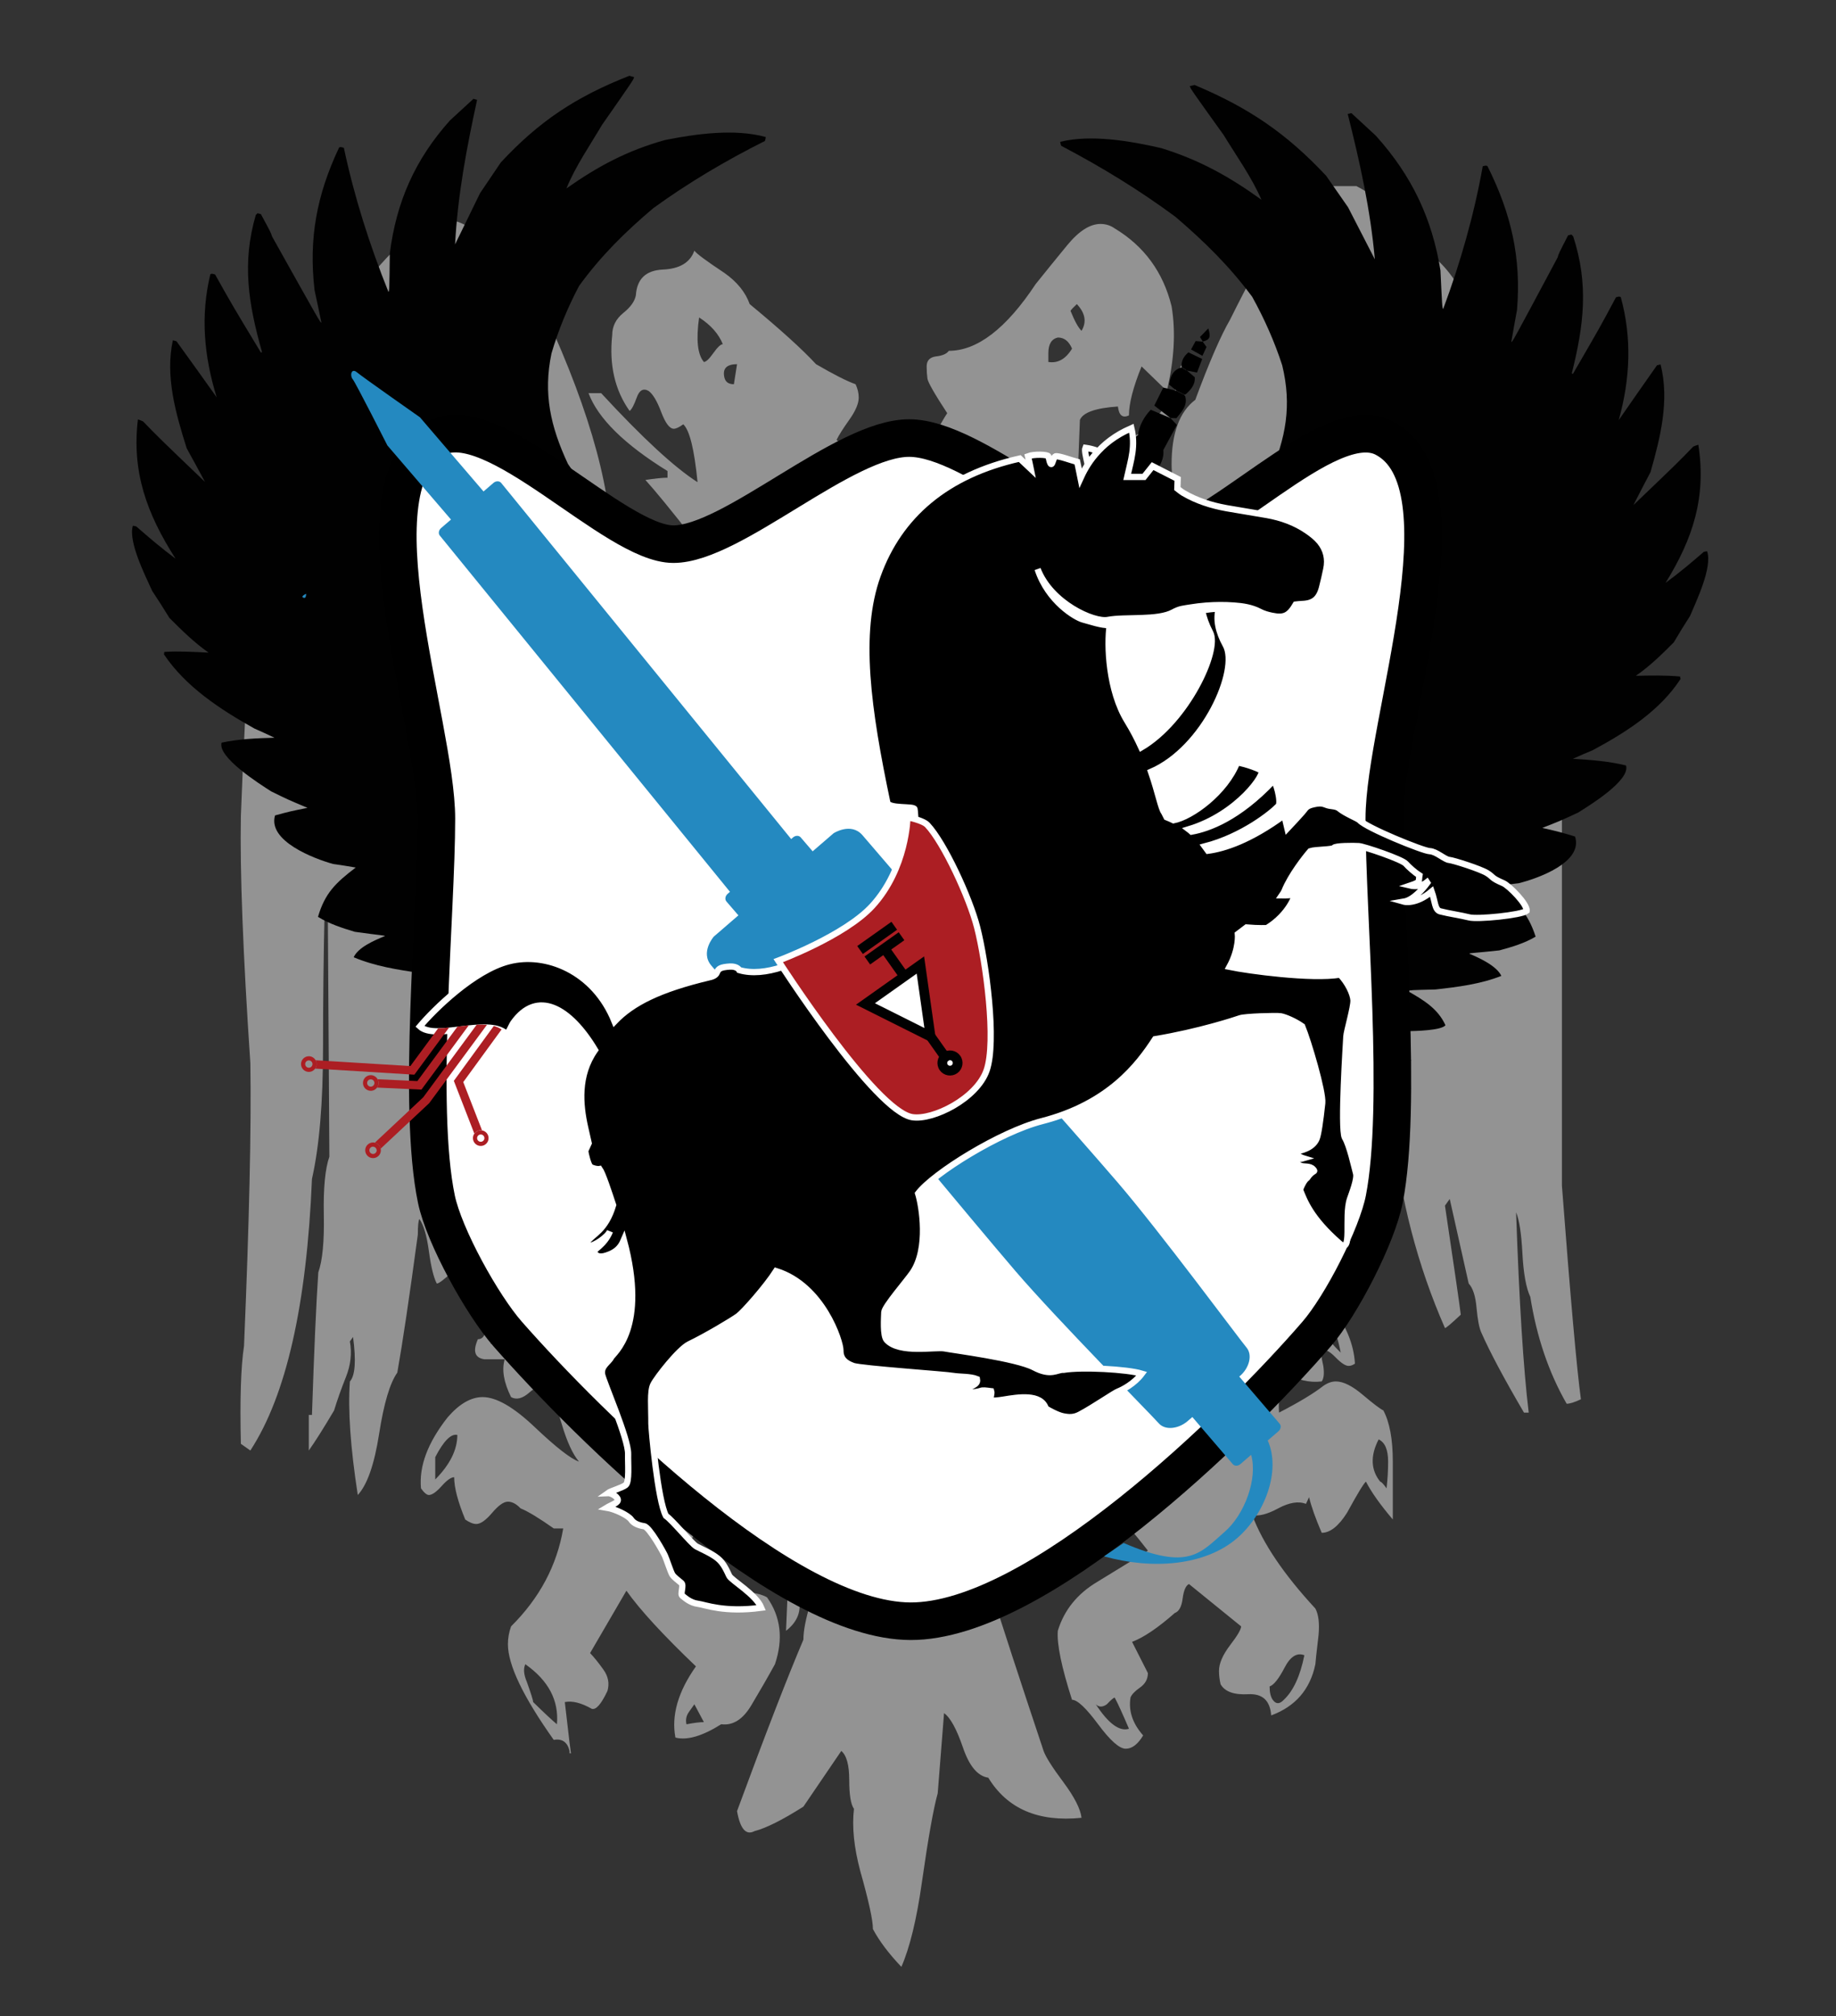 <?xml version="1.0" encoding="UTF-8"?>
<!-- Generator: Adobe Illustrator 16.0.0, SVG Export Plug-In . SVG Version: 6.00 Build 0)  -->
<!DOCTYPE svg PUBLIC "-//W3C//DTD SVG 1.1//EN" "http://www.w3.org/Graphics/SVG/1.1/DTD/svg11.dtd">
<svg version="1.1" xmlns="http://www.w3.org/2000/svg" xmlns:xlink="http://www.w3.org/1999/xlink" x="0px" y="0px" width="440px" height="483px" viewBox="0 0 440 483" enable-background="new 0 0 440 483" xml:space="preserve">
<rect x="0" y="0" width="440" height="483" fill="#333333" stroke="none"/>
<g id="Layer_2" display="none">
</g>
<g id="Layer_1">
	<path fill="#939393" d="M54.504,122.976c3.152-1.775,5.112-4.086,5.875-6.935c8.328-12.079,14.141-21.674,17.418-28.794   c3.534-12.437,11.231-23.461,23.094-33.06c2.028-1.068,3.914-1.604,5.687-1.604c7.068,0,15.777,9.068,26.128,27.199   c10.354,23.464,14.896,42.484,13.628,57.06c-0.243,3.2-0.374,6.399-0.374,9.601c0,14.582,3.027,28.973,9.083,43.199   c2.279,5.686,7.573,7.639,15.914,5.854c0,0.351,0-1.767,0-6.398c0-2.473-0.505-4.266-1.517-5.33v-5.346   c0-2.114,0.512-3.355,1.517-3.717c-0.505-2.841-0.131-5.601,1.136-8.274c1.261-2.671,2.522-5.238,3.783-7.726   c-0.499-0.711-1.385-1.063-2.653-1.063c-1.767-2.48-3.471-4.976-5.113-7.464c-1.642-2.489-2.21-5.161-1.704-8.009   c2.029,1.071,3.664,1.423,4.919,1.071c3.29-3.199,5.063-6.224,5.308-9.072c-4.034,0-7.574-1.767-10.602-5.329   c-5.3-6.75-9.09-11.375-11.362-13.863c2.272-0.341,4.039-0.536,5.3-0.536v-1.6c-10.351-6.4-16.657-12.612-18.929-18.66h3.024   c9.842,10.659,17.546,17.781,23.103,21.332c-0.761-7.816-1.897-12.439-3.415-13.868c-1.005,0.721-1.76,1.068-2.267,1.068   c-1.011,0-2.022-1.336-3.027-4.005c-1.005-2.663-2.016-4.342-3.034-5.063c-1.255-0.707-2.204-0.176-2.835,1.599   c-0.637,1.786-1.204,2.848-1.704,3.2c-3.534-4.975-4.926-11.014-4.171-18.131c0-2.133,0.887-3.903,2.653-5.332   c1.767-1.415,2.778-2.839,3.021-4.265c0.263-3.907,2.41-5.951,6.444-6.135c4.045-0.177,6.568-1.684,7.573-4.532   c0.512,0.722,2.908,2.487,7.197,5.333c3.029,2.135,5.058,4.624,6.063,7.468c7.323,6.047,12.624,10.848,15.902,14.396   c4.295,2.495,7.454,4.091,9.471,4.799c0.506,1.068,0.755,2.136,0.755,3.2c0,1.426-0.755,3.2-2.271,5.333   c-1.519,2.135-2.522,3.731-3.036,4.799c2.273,2.136,3.671,4.087,4.171,5.863c4.545,7.826,7.454,14.225,8.709,19.201   c1.517-1.776,2.273-3.377,2.273-4.801c4.295-12.799,8.085-21.678,11.362-26.663c-3.028-4.61-4.602-7.371-4.739-8.269   c-0.119-0.878-0.187-1.858-0.187-2.926c0-1.417,0.761-2.216,2.272-2.404c1.518-0.17,2.529-0.615,3.035-1.333   c6.812,0,13.761-5.332,20.82-15.995c2.279-2.845,4.802-5.953,7.58-9.332c2.778-3.372,5.431-5.069,7.953-5.069   c1.262,0,2.398,0.361,3.402,1.068c7.075,4.264,11.626,10.487,13.636,18.664c1.013,6.048,0.643,12.799-1.137,20.264l-6.056-5.864   c-2.021,4.979-3.026,8.889-3.026,11.732c-1.518,0.715-2.398,0-2.647-2.132c-5.308,0.355-8.342,1.418-9.098,3.196   c0-0.349-0.117,2.848-0.38,9.59c0,3.92,0.513,6.946,1.518,9.073c3.539-7.456,8.209-12.8,14.016-15.996   c5.557-5.336,8.46-9.948,8.707-13.862c0-1.417,0.382-2.136,1.14-2.136c0.511,1.427,0.753,2.667,0.753,3.73   c0,3.204-1.135,6.054-3.408,8.537c-2.272,2.491-4.415,4.975-6.436,7.463c-3.278,0.72-5.427,3.19-6.444,7.463   c0.263-0.352,1.518-1.774,3.79-4.272c1.275-1.759,2.909-2.126,4.92-1.055c-2.771,7.464-5.487,12.711-8.142,15.728   c-2.641,3.032-5.73,6.224-9.277,9.6c-3.527,3.382-6.812,4.896-9.846,4.527v0.536c0.262,0.359,1.269,1.695,3.034,3.998   c1.768,2.321,3.153,3.474,4.158,3.474c0.768,0,1.518-0.352,2.279-1.072c1.011,1.072,1.51,1.959,1.51,2.672   c0,0.712-0.499,1.784-1.51,3.19c-1.006,1.426-1.512,2.673-1.512,3.728c-2.271,0.37-3.657,1.441-4.17,3.209   c0.761,0.722,1.08,2.134,0.949,4.264c-0.125,2.126,0.319,3.561,1.323,4.274c0-0.714,0,3.727,0,13.326   c0,5.325,0.63,9.425,1.897,12.271h6.812c4.546-4.274,7.449-8.009,8.711-11.2c4.544-25.247,6.816-41.598,6.816-49.071   c0.755-2.479,1.136-5.855,1.136-10.127c0-1.064,0-2.84,0-5.327c-0.244-2.849-0.381-4.8-0.381-5.874   c0-7.459,1.896-12.61,5.682-15.458c3.29-8.884,6.062-15.284,8.329-19.2c8.84-17.771,15.406-28.435,19.704-31.991h10.594   c6.824,3.557,12.255,8.712,16.29,15.459c3.283,1.781,6.436,5.333,9.472,10.667c3.019,5.333,5.935,10.489,8.707,15.464   c4.801,5.337,9.09,11.556,12.881,18.659c5.295,6.762,9.588,10.498,12.867,11.201c2.029,3.92,2.908,6.224,2.652,6.935l-4.163-1.6   c-3.029,0.361-6.568-0.536-10.608-2.664c-5.044-2.488-8.328-3.737-9.846-3.737c2.785,5.338,4.802,12.088,6.063,20.264   c0.757,4.265,1.642,11.736,2.647,22.401c0.512,2.498,0.699,7.016,0.568,13.59c-0.119,6.578,0.448,11.298,1.703,14.136v98.653   c2.029,26.663,3.54,43.727,4.551,51.189c-1.517,0.714-2.652,1.073-3.413,1.073c-4.289-7.463-7.193-16.008-8.711-25.6   c-1.005-2.126-1.636-5.598-1.891-10.4c-0.25-4.798-0.763-8.078-1.518-9.861c0.755,21.685,1.772,37.685,3.028,47.98h-1.137   c-4.794-8.175-8.197-14.566-10.226-19.184c-0.499-1.07-0.874-3.022-1.138-5.871c-0.241-2.83-0.873-4.79-1.884-5.865l-4.546-20.262   l-1.143,1.6c2.28,15.279,3.547,24,3.791,26.126c-2.273,2.129-3.527,3.202-3.791,3.202c-6.562-14.929-10.72-30.928-12.499-47.991   c-0.499-0.711-0.873-3.2-1.13-7.462c0-3.202-0.755-4.804-2.271-4.804c0,1.777,0.442,5.427,1.324,10.929   c0.886,5.53,1.328,9.866,1.328,13.064c0,3.192-0.381,6.058-1.136,8.537c-1.517-0.354-2.711-2.148-3.602-5.345   c-0.888-3.192-1.706-5.137-2.461-5.856c-3.283-9.942-5.925-17.406-7.952-22.393c-0.252,2.491-0.382,6.576-0.382,12.266   c0,5.327-0.119,9.248-0.375,11.728h-1.142l-11.352-31.455l-0.762,1.056c-0.256,18.137-0.381,31.821-0.381,41.071l-3.409,1.058   l-3.407-10.666c-2.267-9.241-3.784-16.167-4.547-20.791c0.515,14.92,0.894,26.32,1.143,34.129l-2.278,4.271l-7.19-19.729   c-0.507,12.079-0.125,19.729,1.135,22.927c0.257,3.903-0.506,6.049-2.274,6.391c-3.788-6.037-6.31-10.848-7.571-14.398   c0.25-2.84-0.507-5.864-2.274-9.063c-0.247,1.055,0,8.702,0.757,22.937c-0.757,1.415-1.517,2.311-2.272,2.664   c-6.817-13.514-11.613-25.777-14.396-36.801c-3.271,2.848-6.931,3.921-10.976,3.192c-1.76,4.982-2.654,9.063-2.654,12.279   c3.791,8.177,10.228,17.59,19.317,28.256l8.329,1.07v2.128c-2.772,5.329-7.318,7.474-13.629,6.4   c-2.023-1.777-3.659-2.48-4.926-2.127l0.755,5.319c6.566,3.56,10.856,5.158,12.88,4.809c1.01,2.486,3.159,3.638,6.438,3.465   c3.283-0.178,5.556,0.454,6.817,1.862c6.312,0.371,11.113-4.432,14.389-14.399c2.779-8.176,5.434-16.335,7.955-24.529   c2.272-2.126,5.05-2.126,8.329,0c3.034,3.552,6.057,7.122,9.091,10.674c3.533,4.625,5.431,9.249,5.686,13.855   c-0.504,0.359-1.005,0.544-1.517,0.544c-0.762,0-1.835-0.712-3.221-2.146c-1.388-1.406-2.466-1.951-3.222-1.592   c-0.251,0.354-0.12,1.592,0.381,3.737c0.256,1.776,0.131,3.008-0.381,3.72c-3.028,0.359-5.927-0.346-8.708-2.119   c-1.263,2.848-1.769,6.049-1.517,9.582c4.799-2.479,8.327-4.605,10.605-6.392c1.006-0.712,2.021-1.071,3.027-1.071   c1.767,0,3.915,1.071,6.437,3.21c2.528,2.134,4.172,3.372,4.927,3.734c1.517,2.856,2.266,6.936,2.266,12.262   c0,4.625,0,9.25,0,13.866c-3.021-3.553-5.163-6.586-6.436-9.064c-0.506,0.361-2.011,2.848-4.539,7.463   c-2.024,3.189-4.04,4.793-6.063,4.793c-1.518-3.536-2.522-6.392-3.028-8.529l-0.755,1.599c-1.768-0.702-3.977-0.349-6.631,1.066   c-2.647,1.432-4.732,1.96-6.25,1.591c2.528,6.769,7.574,14.231,15.146,22.417c0.757,1.406,1.02,3.551,0.757,6.382   c-0.5,4.272-0.757,6.593-0.757,6.945c-1.255,6.047-4.788,10.127-10.595,12.271c-0.257-3.568-2.084-5.257-5.501-5.08   c-3.407,0.192-5.612-0.616-6.624-2.391c-0.248-1.074-0.381-2.137-0.381-3.2c0-1.776,0.894-3.816,2.648-6.136   c1.779-2.313,2.654-3.816,2.654-4.528l-12.494-10.137c-0.756,0.36-1.26,1.512-1.517,3.465c-0.243,1.969-0.881,3.11-1.893,3.481   c-4.039,3.552-7.441,5.854-10.227,6.908l3.79,7.473c0,1.425-0.623,2.585-1.896,3.474c-1.262,0.887-2.011,1.688-2.273,2.398   c-0.507,3.199,0.512,6.227,3.034,9.065c-1.268,2.118-2.654,3.188-4.171,3.188c-1.518,0-3.721-1.95-6.624-5.862   c-2.902-3.903-4.982-5.864-6.256-5.864c-2.509-7.814-3.652-13.328-3.402-16.526c1.518-4.966,4.676-8.88,9.471-11.728   c7.574-4.615,11.611-7.119,12.118-7.472c-5.807-7.463-10.483-12.447-14.016-14.928c-4.039-0.714-6.941-1.6-8.709-2.671v4.262   c-1.006,1.433-1.449,4.177-1.322,8.273c0.129,4.08-0.314,6.847-1.332,8.263c-2.017-2.136-2.771-4.449-2.267-6.927   c-0.505-0.353-1.261-1.951-2.271-4.817c-0.762-1.758-1.768-2.471-3.036-2.118c0.264,1.414,1.082,4.175,2.467,8.271   c1.387,4.08,2.086,7.191,2.086,9.327c0,1.786-0.25,3.542-0.762,5.336l-9.846-6.938c0.755,1.789,1.137,2.842,1.137,3.193   c2.778,8.896,7.068,22.057,12.874,39.453c0.512,1.441,2.085,3.94,4.736,7.474c2.644,3.569,4.104,6.4,4.354,8.546   c-10.353,1.056-17.8-2.146-22.346-9.609c-2.515-0.354-4.543-2.75-6.062-7.201c-1.517-4.428-3.021-7.199-4.538-8.262l-1.518,19.199   c-1.004,3.56-2.271,10.663-3.79,21.325c-1.254,8.889-2.902,15.649-4.919,20.257c-3.034-3.192-5.307-6.206-6.817-9.054   c0-2.13-1.011-6.743-3.028-13.874c-1.517-5.669-2.017-10.663-1.517-14.927c-0.755-1.056-1.135-3.357-1.135-6.928   c0-3.553-0.625-5.87-1.899-6.946l-9.084,13.347c-5.05,3.199-8.958,5.152-11.737,5.872c-2.023,1.074-3.408-0.544-4.169-4.799   c6.817-18.499,12.124-32.176,15.907-41.072c0-2.128,0.568-5.064,1.705-8.792c1.136-3.744,1.704-6.313,1.704-7.735l-4.552,6.4   c0.763,3.189-0.243,5.864-3.021,7.999c0.513-11.728,0.756-17.776,0.756-18.136c0-2.471,0.762-5.406,2.266-8.8   c1.518-3.376,2.155-6.118,1.899-8.265l4.17-10.654c-8.841,11.728-14.396,19.903-16.664,24.526   c-1.517-6.416-2.521-11.208-3.034-14.398c-0.755,0.361-1.823,1.424-3.221,3.19c-1.379,1.786-2.579,2.674-3.59,2.674   c-5.307,7.462-7.96,12.262-7.96,14.388c0,1.075,0.256,2.323,0.755,3.747c2.029,1.775,5.438,2.587,10.227,2.391   c4.801-0.175,8.085,0.265,9.852,1.338c3.278,4.622,3.921,9.949,1.892,15.999c-1.761,3.2-3.659,6.487-5.675,9.864   c-2.023,3.385-4.42,4.888-7.205,4.526c-4.539,2.857-8.197,3.912-10.975,3.19c-1.005-5.31,0.631-11.006,4.919-17.053   c-7.822-7.474-13.379-13.494-16.664-18.129L141.416,396c1.014,1.073,2.084,2.4,3.217,4.001c1.134,1.599,1.458,3.288,0.947,5.071   c-1.514,3.2-2.769,4.626-3.783,4.271c-2.523-1.423-4.67-1.968-6.437-1.599c1.01,8.878,1.514,12.976,1.514,12.263h-0.381v-0.555   c-0.502-2.117-1.758-3.004-3.787-2.654c-7.317-10.313-10.982-17.941-10.982-22.928c0-1.423,0.25-2.848,0.755-4.262   c6.818-6.76,10.989-14.568,12.499-23.464h-2.272c-3.527-2.479-6.18-4.097-7.953-4.808c-1.006-1.066-2.017-1.601-3.029-1.601   c-1.005,0-2.272,0.889-3.783,2.672c-1.517,1.785-2.779,2.672-3.79,2.672c-0.762,0-1.643-0.359-2.654-1.07   c-1.76-4.273-2.653-7.641-2.653-10.136c-0.75,0-1.754,0.719-3.022,2.143c-1.267,1.407-2.277,2.119-3.034,2.119   c-0.5,0-1.136-0.518-1.897-1.591c-0.5-5.344,1.648-11.017,6.436-17.071c2.785-3.192,5.557-4.793,8.341-4.793   c3.284,0,7.442,2.402,12.493,7.202c5.057,4.788,8.59,7.561,10.601,8.261c-1.507-1.775-2.897-4.8-4.159-9.07   c-1.268-4.273-2.652-7.278-4.169-9.064c-0.756-0.343-1.955,0.186-3.603,1.6c-1.636,1.434-3.084,1.785-4.352,1.072   c-1.76-3.558-2.272-6.576-1.517-9.063h-4.92c-2.273-0.354-2.778-1.952-1.511-4.801c1.004,0,1.635-0.702,1.892-2.145   c0.25-1.415,0.568-2.216,0.949-2.392c0.381-0.174,1.13-0.808,2.266-1.863c1.137-1.072,2.217-1.25,3.222-0.545   c5.051-1.769,9.091-2.479,12.118-2.119l3.784,10.663c4.551,11.73,8.335,20.255,11.362,25.591c-0.244,0,1.393,0,4.92,0   c2.029,0,3.546-0.711,4.551-2.135c2.016,0.72,4.295-0.703,6.812-4.273c3.283-4.255,5.181-6.558,5.687-6.919l-4.17-2.672   c-1.517-1.071-2.142-2.661-1.892-4.791c5.294-5.335,11.994-14.946,20.073-28.799c0-1.786,0.318-4.098,0.942-6.928   c0.637-2.85,0.949-4.978,0.949-6.416c0-2.481-0.755-4.607-2.272-6.391c-2.772,1.783-4.671,3.383-5.675,4.787   c-1.268,0.37-2.023-0.252-2.279-1.853c-0.243-1.599-0.624-2.576-1.135-2.935l-1.137,1.599c-0.756,13.52-4.92,27.383-12.499,41.6   c-1.255-0.352-2.135-0.538-2.647-0.538l1.517-2.128c-0.506-2.486-0.756-4.975-0.756-7.463c0-3.198,0.312-7.824,0.937-13.863   c0.636-6.048,0.949-10.672,0.949-13.872c0-5.334-0.75-10.129-2.266-14.397c-0.256,2.125-0.381,3.724-0.381,4.798   c-1.761,8.537-3.159,14.76-4.171,18.663c-1.511,13.16-5.045,21.336-10.601,24.534v-21.87c1.517-7.806,2.271-14.029,2.271-18.653   h-0.754c-1.006,5.326-2.139,11.021-3.413,17.054c-1.255,6.048-2.771,10.848-4.542,14.409c-0.25,0-0.883,0.342-1.888,1.045   c-0.503,0.37-1.143-0.158-1.895-1.59c0-2.84-0.318-7.007-0.949-12.527c-0.625-5.505-0.942-9.672-0.942-12.527   c-0.506,2.486-0.762,4.456-0.762,5.862c-1.761,1.072-2.591,4.097-2.46,9.072c0.131,4.976-0.948,8.177-3.215,9.59   c-0.505-4.982-1.005-8.535-1.517-10.661c-1.517-7.474-2.141-13.348-1.898-17.601h-0.374c0.25,3.2-0.438,7.209-2.086,12.008   c-1.635,4.794-2.583,8.266-2.834,10.391c-2.023-2.125-3.091-5.959-3.222-11.464c-0.131-5.51-0.568-9.151-1.331-10.935l-0.754,1.064   c0,3.188-0.7,7.374-2.086,12.544c-1.386,5.151-2.084,8.969-2.084,11.464c-2.267,2.119-3.652,3.189-4.165,3.189   c-0.755-1.413-1.379-3.999-1.891-7.726c-0.5-3.734-1.268-6.311-2.272-7.736c-0.25,0.353-0.381,1.598-0.381,3.728   c-2.016,14.936-3.658,25.969-4.919,33.072c-1.767,2.479-3.222,7.365-4.358,14.662c-1.137,7.279-2.834,12.187-5.113,14.655   c-1.761-11.365-2.392-20.438-1.893-27.198c1.268-1.414,1.517-4.97,0.756-10.664l-0.756,1.071c0.513,2.85,0.188,5.688-0.949,8.528   c-1.136,2.858-2.085,5.521-2.84,8.009c-2.523,4.265-4.539,7.462-6.056,9.591v-8.527h0.755c0.513-15.279,1.012-26.674,1.518-34.138   c1.012-2.83,1.449-7.462,1.324-13.862c-0.125-6.389,0.325-11.007,1.33-13.853l-0.381-60.263l-0.756,1.063   c-0.256,11.022-0.381,22.049-0.381,33.072c0,13.151-0.886,23.63-2.654,31.454c-1.255,30.225-6.18,51.912-14.765,65.054l-2.271-1.6   c-0.25-10.665,0-18.479,0.755-23.456c1.261-29.868,1.767-52.429,1.517-67.734c-1.773-26.294-2.521-46.03-2.271-59.189   c1.267-33.757,2.903-56.334,4.919-67.717c-5.807,0-10.227,0.536-13.254,1.599l-0.375-2.664   C49.515,126,51.351,124.762,54.504,122.976z M330.773,354.946c0.248,0,0.755,0.526,1.517,1.6c0.249-2.128,0.374-4.271,0.374-6.401   c0-2.847-0.755-4.615-2.271-5.326C328.369,348.732,328.501,352.116,330.773,354.946z M321.302,324.019   c-1.262-6.401-3.158-9.775-5.681-10.145C315.371,316.731,317.269,320.116,321.302,324.019z M305.014,407.199   c0.767,1.073,1.646,1.073,2.653,0c2.272-2.127,3.92-5.679,4.925-10.67c-1.762-0.705-3.346,0.28-4.737,2.953   c-1.38,2.655-2.579,4.166-3.592,4.517C304.263,405.424,304.515,406.486,305.014,407.199z M270.558,414.136   c-1.518-3.55-2.647-6.058-3.417-7.464c-0.243,0-0.873,0.527-1.885,1.601c-1.006,0.72-1.897,0.72-2.653,0   C265.637,412.898,268.277,414.85,270.558,414.136z M259.194,79.246c1.268-2.128,0.886-4.265-1.13-6.396   c-0.762,0.716-1.268,1.243-1.518,1.6C257.553,76.938,258.433,78.537,259.194,79.246z M256.915,83.518   c-0.75-1.776-1.885-2.668-3.402-2.668c-1.518,0.356-2.272,1.601-2.272,3.727v2.136C253.513,87.074,255.411,86.005,256.915,83.518z    M175.878,92.045l0.756-4.799c-2.523,0-3.529,1.067-3.029,3.203C173.862,91.518,174.617,92.045,175.878,92.045z M168.686,86.712   c0.505,0,1.268-0.707,2.272-2.136c1.011-1.415,1.767-2.126,2.266-2.126c-1.005-2.484-2.903-4.62-5.682-6.4   C166.788,81.382,167.168,84.938,168.686,86.712z M168.686,412.543l-2.278-4.271c-0.245,0.36-0.687,0.976-1.324,1.863   c-0.625,0.898-0.818,1.863-0.569,2.928C166.288,412.721,167.681,412.543,168.686,412.543z M126.27,402.937   c1.011,2.84,1.511,4.439,1.511,4.809c2.535,2.487,4.421,4.254,5.688,5.318c0.505-5.688-2.017-10.486-7.574-14.391   C125.389,399.737,125.514,401.169,126.27,402.937z M121.912,321.346c1.137-0.703,1.58-2.128,1.33-4.271   c-2.784,1.785-4.669,3.376-5.688,4.81C119.327,322.243,120.775,322.068,121.912,321.346z M109.6,343.746   c-1.505-0.353-3.279,1.425-5.294,5.328v5.344C107.839,350.848,109.6,347.298,109.6,343.746z"/>
	<g>
		<path fill-rule="evenodd" clip-rule="evenodd" fill="#010101" d="M287.319,170.42c0.766-9.359,0.766-9.359,1.148-19.902    c1.15-7.518,2.894-14.311,5.938-21.293c3.289-5.574,3.289-5.574,9.869-15.375c3.871-8.865,5.357-16.666,3.011-26.329    c-1.829-5.641-4.261-11.129-7.199-16.426c-5.473-7.347-11.384-13.175-18.436-19.194c-8.687-6.413-17.729-11.931-27.336-16.977    c-0.104-0.311-0.205-0.624-0.239-0.947c7.381-1.832,16.735-0.208,24.179,1.493c9.256,2.857,16.368,6.852,24.051,12.376    c-2.304-5.322-5.996-10.498-9.055-15.498c-7.868-10.973-7.868-10.973-8.111-11.714l1.129-0.279    c13.05,5.464,22.092,11.655,31.549,21.76c1.749,2.515,3.494,5.023,5.246,7.536c2.137,4.157,4.276,8.311,6.419,12.47    c-1.052-11.86-3.57-23.156-6.497-34.817l0.867-0.214c1.947,1.794,3.893,3.587,5.835,5.382    c8.744,9.679,13.536,20.007,15.519,32.305c0.417,8.803,0.417,8.803,0.642,9.282c4.141-11.139,7.403-22.531,9.492-34.231    c0.794-0.196,0.794-0.196,1.142-0.017c5.768,11.562,8.086,22.032,7.077,34.402c-0.472,2.53-0.923,5.116-1.374,7.708    c0.285-0.004,0.285-0.004,11.095-20.233c0.267-0.938,0.267-0.938,2.514-5.309l0.793-0.199c0.109,0.108,0.233,0.274,0.431,0.43    c3.762,11.587,2.544,21.332-0.333,32.822c0.089,0.052,0.176,0.094,0.264,0.14c6.58-11.348,6.58-11.348,10.33-18.369    c0.801-0.2,0.801-0.2,1.145-0.017c2.734,9.965,2.224,19.668-0.489,29.448c3.033-4.368,6.063-8.737,9.166-13.124l0.862-0.211    c2.179,8.7-0.063,17.492-2.402,25.772c-1.373,2.617-2.748,5.238-4.105,7.921c10.68-10.222,10.68-10.222,14.335-14.011    c0.377-0.161,0.757-0.317,1.223-0.437c1.93,12.576-1.269,22.412-7.856,33.087c3.192-2.33,6.238-4.896,9.15-7.424    c0.266-0.068,0.532-0.137,0.816-0.137c1.27,3.903-2.558,11.814-4.094,15.475c-1.336,2.072-2.653,4.207-3.901,6.332    c-2.926,2.932-5.641,5.619-9.1,8.018c3.498-0.063,7.124-0.16,10.611,0.172c-0.009,0.205,0.054,0.393,0.112,0.576    c-4.93,7.586-12.955,12.727-21.087,17.094c-1.581,0.656-3.161,1.322-4.721,2.043c4.321,0.262,8.511,0.561,12.723,1.59    c1.148,3.535-8.799,9.623-11.484,11.296c-3.988,1.861-3.988,1.861-8.57,3.666c4.194,0.971,4.194,0.971,7.85,2.068    c2.01,6.197-9.005,10.07-13.527,11.191c-1.803,0.182-3.593,0.422-5.383,0.67c4.988,3.852,7.611,6.41,9.462,12.115    c-2.639,1.586-5.658,2.473-8.692,3.297c-6.24,0.676-7.054,0.609-7.211,0.783c2.58,1.104,6.549,2.93,7.687,5.326    c-4.961,1.967-10.476,2.664-15.813,3.256c-5.98,0.15-5.98,0.15-6.624,0.373c3.78,2.145,7.257,4.229,9.046,8.197    c-1.022,1.26-7.159,1.381-9.229,1.422c-5.653-0.602-5.653-0.602-6.247-0.453c2.776,1.918,6.22,4.348,7.244,7.51    c-3.527,1.071-6.729,1.606-10.544,1.347c3.865,5.064,6.136,12.268,0.16,16.43c-1.193,0.297-2.369,0.658-3.479,1.002    c-6.479-0.943-9.495-3.604-12.774-8.615c-3.404-9.602-4.229-18.772-12.074-26.132c-4.534-3.361-8.813-6.584-12.492-10.623    c-2.719-3.943-3.887-7.535-5.314-11.941C279.37,200.118,285.021,185.455,287.319,170.42z"/>
		<path fill-rule="evenodd" clip-rule="evenodd" fill="#010101" d="M155.051,168.275c-1.094-9.389-1.094-9.389-1.848-19.951    c-1.415-7.561-3.398-14.413-6.69-21.498c-3.487-5.684-3.487-5.684-10.414-15.705c-4.186-8.995-5.946-16.849-3.938-26.441    c1.632-5.584,3.873-10.997,6.626-16.202c5.218-7.174,10.928-12.813,17.772-18.607c8.466-6.135,17.319-11.363,26.756-16.1    c0.091-0.308,0.182-0.617,0.205-0.94c-7.447-2.072-16.752-0.75-24.14,0.71c-9.16,2.559-16.137,6.324-23.63,11.602    c2.12-5.25,5.63-10.309,8.517-15.213c7.487-10.724,7.487-10.724,7.703-11.458l-1.139-0.316    c-12.865,5.045-21.694,10.945-30.802,20.75c-1.663,2.459-3.321,4.912-4.984,7.37c-1.992,4.09-3.987,8.177-5.986,12.269    c0.636-11.832,2.759-23.053,5.278-34.625l-0.875-0.243c-1.886,1.733-3.769,3.462-5.65,5.196    c-8.409,9.401-12.841,19.579-14.392,31.819c-0.107,8.794-0.107,8.794-0.317,9.266C88.57,58.68,84.906,47.176,82.405,35.401    c-0.803-0.222-0.803-0.222-1.145-0.054c-5.363,11.381-7.315,21.782-5.872,34.192c0.56,2.547,1.102,5.148,1.646,7.756    c-0.287-0.014-0.287-0.014-11.812-20.605c-0.301-0.947-0.301-0.947-2.702-5.394l-0.801-0.225    c-0.104,0.104-0.222,0.267-0.414,0.416c-3.357,11.471-1.797,21.261,1.486,32.851c-0.087,0.05-0.174,0.088-0.258,0.132    c-6.984-11.568-6.984-11.568-10.983-18.714c-0.807-0.227-0.807-0.227-1.144-0.055c-2.387,9.882-1.535,19.607,1.523,29.48    c-3.189-4.469-6.374-8.938-9.631-13.428l-0.872-0.239c-1.873,8.634,0.677,17.504,3.31,25.865c1.465,2.664,2.933,5.33,4.385,8.059    c-11.045-10.575-11.045-10.575-14.835-14.485c-0.382-0.173-0.769-0.341-1.238-0.477c-1.489,12.521,2.055,22.466,9.021,33.361    c-3.274-2.435-6.413-5.101-9.414-7.726c-0.268-0.076-0.539-0.152-0.823-0.161c-1.132,3.862,2.974,11.903,4.64,15.615    c1.41,2.116,2.803,4.296,4.126,6.462c3.031,3.027,5.842,5.807,9.387,8.318c-3.502-0.176-7.134-0.393-10.612-0.174    c0.017,0.207-0.04,0.391-0.092,0.574c5.198,7.752,13.408,13.154,21.699,17.787c1.606,0.707,3.209,1.426,4.795,2.197    c-4.313,0.121-8.495,0.285-12.673,1.18c-1.024,3.498,9.141,9.912,11.887,11.674c4.057,1.99,4.057,1.99,8.706,3.945    c-4.163,0.835-4.163,0.835-7.783,1.813c-1.794,6.139,9.364,10.371,13.928,11.639c1.81,0.24,3.609,0.539,5.409,0.846    c-4.856,3.689-7.39,6.166-9.042,11.814c2.698,1.672,5.75,2.658,8.813,3.58c6.268,0.881,7.081,0.842,7.243,1.018    c-2.543,1.02-6.45,2.719-7.504,5.08c5.034,2.129,10.576,3.008,15.938,3.771c5.989,0.344,5.989,0.344,6.64,0.586    c-3.707,2.023-7.112,3.998-8.763,7.912c1.069,1.293,7.212,1.611,9.285,1.721c5.635-0.42,5.635-0.42,6.234-0.25    c-2.71,1.828-6.07,4.146-6.985,7.277c3.568,1.188,6.79,1.828,10.599,1.689c-3.69,4.942-5.709,12.075,0.416,16.433    c1.206,0.336,2.395,0.736,3.516,1.117c6.449-0.732,9.374-3.297,12.479-8.207c3.069-9.497,3.573-18.646,11.165-25.753    c4.417-3.217,8.585-6.303,12.125-10.225c2.582-3.857,3.624-7.414,4.898-11.775C164.048,198.249,157.878,183.393,155.051,168.275z"/>
	</g>
	<circle fill="none" stroke="#000000" stroke-miterlimit="10" cx="115.917" cy="273.334" r="1.375"/>
	<path fill="#FFFFFF" stroke="#000000" stroke-width="9" stroke-miterlimit="10" d="M331.748,104.939   c20.896,10.904,0,68.373,0,91.164s4.363,68.76,0,91.164c-1.715,8.813-10.254,25.416-16.227,32.32   c-19.287,22.305-67.088,68.898-97.329,68.787c-30.077-0.113-77.142-46.754-96.517-68.787c-6.092-6.928-15.244-23.439-17.091-32.32   c-4.649-22.352,0-68.373,0-91.164s-20.806-80.1,0-91.164c13.7-7.288,42.62,25.416,56.791,25.416   c14.171,0,40.953-25.508,56.575-25.416c15.721,0.092,41.286,25.428,57.007,25.416C290.629,130.344,317.986,97.757,331.748,104.939z   "/>
	<g>
		<path fill="#2489C0" d="M306.67,341.061l-9.682-11.295l0.223-0.195c2.109-1.816,3.072-4.973,1.475-6.813    c-1.578-1.855-20.752-27.752-30.77-39.42c-9.996-11.66-44.819-50.813-48.446-55.049c-3.643-4.24-4.707-9.316-3.523-11.725    c1.199-2.414,0.309-5.346-1.516-7.473c-1.813-2.109-5-5.822-7.729-9.002c-2.736-3.184-6.924-0.484-6.924-0.484l-5.025,4.332    l-2.87-3.344c-0.425-0.492-1.242-0.488-1.836,0.021l-0.442,0.383l-69.511-85.327c-0.435-0.494-1.256-0.486-1.837,0.014    l-2.38,2.049l-15.234-17.766c0,0-13.648-9.561-15.069-10.754c-1.426-1.188-1.747,0.816-1.063,1.604    c0.685,0.797,8.327,15.888,8.327,15.888l15.242,17.756l-2.377,2.045c-0.586,0.508-0.708,1.322-0.283,1.816l69.52,85.318    l-0.556,0.486c-0.59,0.504-0.719,1.32-0.296,1.824l2.872,3.33l-5.907,5.1c0,0-3.295,3.764-0.569,6.943    c2.732,3.188,5.913,6.893,7.734,9.006c1.826,2.125,4.572,3.439,7.138,2.617c2.556-0.824,7.324,1.066,10.955,5.316    c3.635,4.238,37.055,44.588,47.06,56.25c10.01,11.662,32.678,34.549,34.271,36.387c1.594,1.871,4.834,1.359,6.936-0.432    l1.168-1.01l9.693,11.289c0.416,0.504,1.244,0.5,1.826-0.012l2.574-2.219c1.623,5.729-1.59,14.348-6.381,18.475    c-5.824,5.027-8.527,9.379-24.172,2.641l-4.705,3.201c11.73,3.283,24.301,2.191,31.875-4.34    c6.686-5.766,10.586-16.176,7.359-23.412l2.566-2.207C306.961,342.369,307.1,341.555,306.67,341.061z"/>
		<path fill="#2489C0" d="M72.857,143.221c0.518,0.102,0.464-0.74,0.534-0.855C73.608,142.004,71.697,142.994,72.857,143.221z"/>
		<path fill="#2489C0" d="M176.636,297.828c-2.199-3.166-4.17-6.363-5.95-9.586c1.394,2.777,2.907,5.535,4.564,8.291    C175.632,296.881,176.086,297.314,176.636,297.828z"/>
	</g>
	<g>
		<path fill-rule="evenodd" clip-rule="evenodd" d="M280.494,100.14c0.422,0.451,0.842,0.9,1.549,1.654    c-0.953,1.766-1.971,3.649-3.25,6.014c0.277,2.471-1.268,4.713-3.166,6.717c-0.832-0.107-1.439-0.186-2.049-0.264l-0.049-0.021    c-0.85-0.59-1.684-1.203-2.551-1.764c-0.705-0.451-1.447-0.838-2.18-1.26c0.014-3.154,1.287-5.415,3.893-6.926    c0.354-2.374,1.416-4.37,3.082-6.127c1.648,0.691,3.178,1.332,4.705,1.971L280.494,100.14z"/>
		<path fill-rule="evenodd" clip-rule="evenodd" d="M273.99,113.762c0.508,0.467,1.016,0.934,1.711,1.572    c-0.014,2.859-1.549,5.109-3.699,7.488c-2.568-1.314-5.102-2.613-7.545-3.865c-0.227-3.289,1.414-6.341,3.902-7.488    c1.861,0.756,3.721,1.514,5.582,2.271L273.99,113.762z"/>
		<path fill-rule="evenodd" clip-rule="evenodd" d="M280.479,100.134c-1.195-0.926-2.391-1.852-3.848-2.979    c0.727-1.457,1.451-2.908,2.148-4.306c1.303,0.314,2.244,0.542,3.188,0.769c0.66,0.34,1.32,0.68,1.98,1.02    c0.842,2.398-0.693,3.914-2.016,5.549c-0.5-0.016-0.969-0.029-1.438-0.047L280.479,100.134z"/>
		<path fill-rule="evenodd" clip-rule="evenodd" d="M283.947,94.638c-0.66-0.34-1.32-0.68-1.98-1.02    c-0.594-0.488-1.184-0.976-1.771-1.463c0.217-2.293,1.23-3.692,2.992-4.134c0.426,0.253,0.855,0.505,1.283,0.757    c0.578,0.495,1.156,0.99,1.848,1.581C286.486,92.236,285.281,93.47,283.947,94.638z"/>
		<path fill-rule="evenodd" clip-rule="evenodd" d="M284.471,88.778c-0.428-0.252-0.857-0.504-1.283-0.757    c-0.16-1.438,0.393-2.561,1.611-3.615c1.035,0.498,2.08,1,3.314,1.592c-0.434,1.134-0.82,2.14-1.244,3.244    C285.928,89.059,285.199,88.919,284.471,88.778z"/>
		<path fill-rule="evenodd" clip-rule="evenodd" d="M288.229,81.837c0.277,0.389,0.557,0.778,0.916,1.286    c-0.287,0.618-0.594,1.278-0.986,2.119c-0.973-0.544-1.744-0.977-2.721-1.523c0.387-0.714,0.734-1.35,1.096-2.019    c0.664,0.06,1.199,0.107,1.736,0.156L288.229,81.837z"/>
		<path fill-rule="evenodd" clip-rule="evenodd" d="M288.27,81.856c-0.211-0.346-0.42-0.691-0.689-1.13    c0.68-0.702,1.324-1.368,1.99-2.058c0.645,2.123,0.396,2.689-1.342,3.17L288.27,81.856z"/>
	</g>
	<g>
		<path fill="#010101" stroke="#FFFFFF" stroke-width="1.5" stroke-miterlimit="10" d="M260.128,107.28    c-0.255,0.592,0.139,2.159,0.554,4.025c0.74-1.167,1.589-2.239,2.521-3.233C262.103,107.647,261.002,107.402,260.128,107.28z"/>
		<g>
			<path stroke="#FFFFFF" stroke-width="1.5" stroke-miterlimit="10" d="M360.248,211.568c-3.068-1.326-2.227-1.398-3.863-2.416     c-1.633-1.006-8.002-3.035-9.082-3.148c-1.084-0.088-3.08-2.037-4.684-2.105c-1.627-0.07-15.109-5.559-16.762-7.371     c-0.461-0.506-3.293-1.533-4.934-2.869c-0.729-0.594-1.883-0.486-2.775-0.754c-0.898-0.275-1.293-0.689-3.27-0.258     c-1.961,0.43-1.908,0.953-2.811,1.959c-1.029,1.16-2.285,2.52-3.533,3.844c-0.4-1.74-0.756-3.154-0.756-3.154     c-8.191,5.998-14.324,7.973-18.291,8.508c-0.271-0.359-0.527-0.699-0.77-1.039c9.125-2.355,16.115-8.045,17.666-9.701     c0.795-0.824-0.701-6.553-1.33-5.91c-8.262,8.73-15.371,11.336-19.484,12.07c-0.215-0.199-0.439-0.371-0.684-0.557     c11.969-3.629,18.58-13.57,17.389-14.148c-2.832-1.369-5.779-1.902-5.779-1.902c-2.871,7.234-10.945,13.051-15.248,13.885     c-0.512-0.252-1.076-0.486-1.67-0.732l-0.59-1.162c-0.742-0.918-1.393-4.637-3.137-9.705     c12.854-5.564,21.174-24.441,17.895-30.348c-1.783-3.209-2.4-6.276-1.633-8.806c-1.343,0.096-2.683,0.256-4.021,0.458     c0.334,1.699,0.966,3.502,1.947,5.367c2.217,4.268-5.664,21.061-16.521,27.479c-0.926-2.039-2.031-4.164-3.361-6.33     c-4.498-7.287-4.919-18.297-4.207-22.971c-1.921,0.111-4.995-0.989-6.365-1.333c-1.777-0.447-8.417-4.372-10.917-12.083     c3.145,8.171,13.441,12.825,16.824,12.177c4.171-0.799,11.997,0.218,15.722-1.849c0.645-0.357,1.356-0.65,2.064-0.792     c0.654-0.133,1.31-0.227,1.965-0.331c1.266-0.202,2.532-0.362,3.801-0.458c2.224-0.167,4.45-0.185,6.681-0.023     c2.148,0.155,4.252,0.473,6.198,1.499c0.887,0.469,1.9,0.748,2.897,0.954c2.903,0.604,4.118,0.021,5.703-2.683     c0.443-0.043,0.968-0.121,1.493-0.139c2.72-0.087,4.078-1.153,4.8-3.875c0.39-1.469,0.705-2.959,1.026-4.446     c0.543-2.501-0.035-4.747-1.563-6.61c-0.823-1.004-1.894-1.824-2.961-2.565c-2.924-2.021-6.21-3.198-9.697-3.82     c-3.214-0.573-6.447-1.053-9.659-1.631c-3.666-0.659-7.18-1.773-10.398-3.67c-0.524-0.31-0.985-0.727-1.411-1.045     c0.028-0.842,0.052-1.488,0.079-2.302c-1.973-1.007-3.936-2.01-6.004-3.064c-0.313,0.391-0.598,0.748-0.884,1.105     c-0.393,0.49-0.778,0.974-1.186,1.484c-0.339,0-0.691-0.001-1.039-0.001c-0.993-0.001-2.001-0.002-2.985-0.004     c0.458-2.081,0.99-3.936,1.245-5.82c0.253-1.873,0.254-3.779-0.239-5.835c-0.653,0.303-1.097,0.492-1.528,0.708     c-1.662,0.833-3.177,1.839-4.546,2.99c-0.661,0.556-1.274,1.158-1.862,1.786c-0.932,0.994-1.78,2.066-2.521,3.233     c-0.003,0.005-0.008,0.01-0.011,0.016c-0.584,0.923-1.12,1.889-1.577,2.917c-0.041,0.093-0.09,0.178-0.132,0.27     c-0.336-1.69-0.815-3.868-0.815-3.868c-1.342-0.336-4.357-1.482-5.156-1.336c-0.779,0.141-0.855,4.107-1.734,0.033     c-0.115-0.496-3.488-0.576-4.883-0.043c0.23,0.979,0.648,3.035,0.648,3.035l-2.641-2.488     c-17.376,3.892-28.823,13.451-34.063,28.013c-4.977,13.803-2.363,32.143,2.316,54.381c0.34,1.582,6.357,0.832,6.525,1.574     c0.084,0.369,0.305,2.553,0.148,4.936c-0.156,2.377-2.563,11.654-4.461,13.906c-5.311,6.32-25.495,23.266-37.668,19.74     c0,0-0.471-0.951-2.282-0.855c-2.119,0.146-2.735,0.465-3.081,1.406c-0.307,0.871-1.475,1.088-1.941,1.195     c-11.854,2.834-18.307,6.08-22.591,10.557c-4.895-12.17-16.512-16.686-25.331-14.418c-8.422,2.143-17.952,11.596-21.329,15.598     c3.72,3.5,16.343-2.256,20.682,1.752c0.473,0.172,1.252-1.951,1.693-2.572c5.731-8.064,13.499-3.709,19.604,6.486     c-4.288,6.104-3.601,13.145-2.365,18.611c0.521,2.361,0.837,3.703,0.837,3.703l-0.83,1.824c0.084,0.836,0.747,3.477,1.256,3.844     c0.505,0.369,1.684,0.633,2.2,0.523c0.718,0.982,2.238,5.605,3.233,8.629c-1.847,6.184-4.926,6.912-6.296,8.855     c-0.173,0.25-0.594,0.969,0.547,0.93c1.406-0.023,4.474-2.209,5-3.508c-1.357,3.346-4.126,4.432-3.866,4.949     c0.646,1.303,1.775,1.404,3.781,0.576c2.708-1.092,3.216-3.084,3.397-3.49c5.712,21.254-2.5,27.129-3.043,28.176     c-0.53,1.113-2.511,2.064-2.17,4.051c0.396,1.967,6.343,15.443,6.24,19.1c-0.057,2.256,0.349,6.75-0.594,7.443     c-0.92,0.691-3.529,1.393-4.241,1.91c0.686-0.033,2.175,0.73,2.36,1.535c0.199,0.813-1.534,1.293-2.646,1.971     c2.158,0.359,5.191,1.895,5.842,2.848c0.632,0.947,1.848,1.396,3.131,1.594c1.292,0.197,4.706,6.418,4.985,7.074     c0.317,0.656,1.373,3.939,1.788,4.564c0.433,0.637,1.454,1.367,2.128,1.943c0.691,0.58-0.34,2.666,0.246,3.078     c0.583,0.432,1.823,1.684,3.786,1.932c1.63,0.199,6.254,2.145,15.137,0.934c-1.313-3.225-7.16-6.553-7.683-7.645     c-0.542-1.088-1.275-2.994-2.814-4.213c-1.537-1.234-3.941-2.219-5.058-2.83c-1.108-0.598-5.726-6.26-7.296-7.326     c-1.984-3.68-3.483-20.73-3.489-22.047c0.019-4.004-0.371-7.764,0.466-9.412c0.823-1.641,6.141-8.484,8.62-9.67     c3.944-1.895,10.367-5.711,11.764-6.758c1.387-1.066,6.665-7.041,9.042-10.752c11.139,3.459,15.455,16.934,15.41,19.029     c-0.016,2.057,1.238,3.043,3.076,3.701c1.842,0.664,22.516,2.084,23.963,2.389c1.484,0.262,4.123,0.115,5.686,0.764     c0.203,0.986-0.561,1.268-1.262,1.678c-0.697,0.379-2.574,0.883-3.727,0.828c1.662,1.281,5.172,0.563,5.818,0.334     c0.645-0.223,1.18-0.111,2.593,0.064c0.152,0.465-0.213,1.768-0.375,2.268c0.977,0.018,1.811-0.018,3.252-0.248     c3.537-0.578,9.017-1.516,10.201,2.105c0.492,0.355,2.746,1.592,4.08,1.867c1.346,0.279,2.605,0.398,4.131-0.443     c3.334-1.771,8.115-5.1,9.119-5.492c1.02-0.387,3.881-1.855,5.672-4.268c-3.506-1.066-14.309-1.648-18.725-0.93     c-1.598-0.109-2.967,1.641-7.145-0.58c-4.217-2.203-19.196-4.119-21.403-4.545c-2.205-0.414-10.777,1.33-13.854-2.004     c-0.953-1.031-0.629-5.348-0.588-6.66c0.035-1.314,5.484-7.564,6.822-9.537c3.891-5.771,2.219-15.9,1.283-18.91     c3.727-4.873,19.667-14.766,29.659-17.324c16.072-4.139,23.137-13.488,27.133-19.633c10.547-1.746,19.338-4.656,20.35-5.012     c1.152-0.418,8.648-0.646,9.75-0.477c1.1,0.191,3.438,1.199,5.148,2.406c1.492,3.6,5.086,15.789,4.807,18.375     c-0.463,4.357-0.961,7.668-1.367,8.596c-0.947,2.207-3.748,2.834-5.424,3.127c0.797,1.078,2.252,1.521,2.252,1.521     c-0.695,0.207-3.771,0.479-3.771,0.479c0.463,0.252,2.502,1.053,3.225,1.338c0.713,0.275,2.145-0.043,2.875,0.779     c0.734,0.818,0,0-1.426,2.111c-0.635,0.459-1.236,1.557-1.701,2.803c1.053,2.643,2.545,6.83,9.443,12.855     c3.299,2.877,1.088-6.35,2.545-10.633c0.41-1.234,1.852-4.822,1.455-6.133c-0.363-1.303-1.553-6.797-2.693-8.582     c-1.072-2.211,0.328-23.18,0.365-24.197c0.014-1.02,1.801-7.072,1.713-8.693c-0.113-1.621-1.373-4.227-3.197-6.139     c-6.783,1.148-21.979-0.918-26.523-1.857c2.393-4.379,2.018-7.865,2.018-7.865c0.582-0.445,1.305-0.969,2.066-1.563     c2.91,0.252,4.902,0.145,4.902,0.145c5.461-3.361,6.787-8.078,6.787-8.078c-0.959,0.184-2.057,0.252-3.201,0.238     c0.262-0.373,0.48-0.748,0.623-1.076c1.475-3.689,5.039-8.227,6.174-9.506c1.215-0.418,5.326-0.316,5.682-0.814     c0.33-0.48,4.697-0.486,5.955-0.398c1.262,0.084,10.334,3.152,11.248,4.213c0.703,0.793,2.176,2.102,3.27,2.801     c-0.262,1.438,0.395,1.57-2.191,2.438c0,0,2.313,0.557,3.994-0.805c0.021,0.033,0.053,0.068,0.09,0.127     c-1.109,1.504-3.367,4.146-5.615,4.527c0,0,2.813,0.791,6.65-2.426c0.842,2.365,0.721,4.391,2.053,4.75     c1.986,0.518,4.918,0.938,6.902,1.436c1.977,0.541,12.576-0.529,13.801-1.547C366.096,216.65,361.621,212.139,360.248,211.568z"/>
		</g>
	</g>
	<path fill="#AC1E23" stroke="#FFFFFF" stroke-width="1.5" stroke-miterlimit="10" d="M234.179,222.161   c-1.822-7.131-7.949-20.33-11.939-24.543c-1.064-1.127-4.77-1.852-4.77-1.852s-0.156,12.211-8.4,21.23   c-6.616,7.24-22.565,13.135-22.565,13.135s23.21,36.135,32.136,37.502c4.982,0.762,15.414-4.445,17.789-11.172   C238.892,249.485,236.279,230.368,234.179,222.161z"/>
	<g id="top">
		<path fill="#FFFFFF" stroke="#010101" stroke-miterlimit="10" d="M228.46,256.092c-0.688,0.381-1.555,0.131-1.936-0.559    c-0.381-0.693-0.127-1.559,0.563-1.939s1.557-0.127,1.938,0.563C229.403,254.848,229.151,255.713,228.46,256.092z"/>
		<g>
			<polygon id="polygon39_1_" fill="#FFFFFF" stroke="#010101" stroke-miterlimit="10" points="220.575,231.176 223.007,248.311      207.409,240.504    "/>
			<path fill="#010101" stroke="#010101" stroke-miterlimit="10" d="M206.112,240.604l14.971-10.609l2.764,19.484L206.112,240.604z      M220.067,232.352l-11.361,8.053l13.459,6.74L220.067,232.352z"/>
		</g>
		
			<rect x="209.897" y="229.862" transform="matrix(0.578 0.816 -0.816 0.578 278.55 -77.617)" fill="#010101" stroke="#010101" stroke-miterlimit="10" width="8.856" height="1.335"/>
		
			<rect x="220.849" y="249.751" transform="matrix(0.578 0.816 -0.816 0.578 299.084 -77.552)" fill="#010101" stroke="#010101" stroke-miterlimit="10" width="7.362" height="1.337"/>
		<path fill="#010101" stroke="#010101" stroke-miterlimit="10" d="M225.618,256.092c-0.799-1.127-0.529-2.695,0.596-3.494    c1.129-0.799,2.697-0.529,3.496,0.598s0.531,2.693-0.596,3.492C227.985,257.488,226.419,257.219,225.618,256.092z     M228.618,253.963c-0.373-0.521-1.104-0.646-1.631-0.273c-0.525,0.371-0.652,1.104-0.277,1.629    c0.371,0.525,1.105,0.652,1.631,0.279C228.868,255.225,228.991,254.492,228.618,253.963z"/>
		
			<rect x="211.297" y="222.674" transform="matrix(0.578 0.816 -0.816 0.578 274.83 -77.099)" fill="#010101" stroke="#010101" stroke-miterlimit="10" width="1.338" height="9.048"/>
		
			<rect x="209.554" y="220.166" transform="matrix(0.578 0.816 -0.816 0.578 272.049 -76.735)" fill="#010101" stroke="#010101" stroke-miterlimit="10" width="1.338" height="9.048"/>
	</g>
	<path fill="#FFFFFF" d="M277.617,186.875"/>
	<g>
		<path fill="#AC1E23" d="M108.762,258.924l4.917,12.647c0.34-0.483,0.899-0.802,1.533-0.802c0.107,0,0.211,0.015,0.313,0.031    l-4.504-11.582l9.182-12.604c-0.533-0.384-1.165-0.651-1.866-0.834L108.762,258.924z"/>
		<path fill="#AC1E23" d="M114.234,245.476l-12.814,17.401l-11.595,10.861c0.701,0.164,1.251,0.719,1.405,1.424l11.624-10.889    l13.841-18.769C115.92,245.438,115.092,245.437,114.234,245.476z"/>
		<path fill="#AC1E23" d="M100.021,258.977l-9.527-0.44c0.148,0.269,0.24,0.572,0.24,0.899c0,0.411-0.137,0.788-0.361,1.098    l10.625,0.49l11.351-15.412c-0.895,0.086-1.805,0.195-2.708,0.305L100.021,258.977z"/>
		<path fill="#AC1E23" d="M98.347,255.383l-22.705-1.39c0.153,0.271,0.247,0.58,0.247,0.913c0,0.404-0.132,0.777-0.351,1.084    l23.766,1.455l8.322-11.295c-0.911,0.098-1.795,0.174-2.631,0.204L98.347,255.383z"/>
		<path fill="#AC1E23" d="M75.643,253.993c-0.322-0.572-0.927-0.964-1.628-0.964c-1.034,0-1.875,0.842-1.875,1.877    c0,1.033,0.841,1.875,1.875,1.875c0.629,0,1.184-0.314,1.524-0.791c0.219-0.307,0.351-0.68,0.351-1.084    C75.89,254.573,75.795,254.265,75.643,253.993z M74.014,255.781c-0.483,0-0.875-0.393-0.875-0.875    c0-0.484,0.393-0.877,0.875-0.877s0.875,0.393,0.875,0.877C74.89,255.389,74.497,255.781,74.014,255.781z"/>
		<path fill="#AC1E23" d="M90.493,258.536c-0.32-0.578-0.929-0.976-1.635-0.976c-1.034,0-1.875,0.842-1.875,1.875    c0,1.035,0.841,1.875,1.875,1.875c0.624,0,1.173-0.309,1.514-0.777c0.225-0.31,0.361-0.687,0.361-1.098    C90.733,259.108,90.642,258.805,90.493,258.536z M88.858,260.311c-0.483,0-0.875-0.393-0.875-0.875s0.393-0.875,0.875-0.875    s0.875,0.393,0.875,0.875S89.341,260.311,88.858,260.311z"/>
		<path fill="#AC1E23" d="M89.825,273.738c-0.137-0.032-0.278-0.053-0.425-0.053c-1.034,0-1.875,0.842-1.875,1.875    c0,1.035,0.841,1.875,1.875,1.875s1.875-0.84,1.875-1.875c0-0.137-0.017-0.271-0.045-0.398    C91.076,274.457,90.525,273.902,89.825,273.738z M89.399,276.436c-0.483,0-0.875-0.393-0.875-0.875s0.393-0.875,0.875-0.875    c0.054,0,0.101,0.021,0.151,0.03c0.377,0.069,0.664,0.368,0.706,0.753c0.003,0.032,0.019,0.06,0.019,0.092    C90.275,276.043,89.882,276.436,89.399,276.436z"/>
		<path fill="#AC1E23" d="M113.679,271.571c-0.214,0.305-0.342,0.674-0.342,1.073c0,1.035,0.841,1.875,1.875,1.875    s1.875-0.84,1.875-1.875c0-0.926-0.677-1.692-1.562-1.844c-0.103-0.017-0.206-0.031-0.313-0.031    C114.578,270.77,114.019,271.088,113.679,271.571z M116.088,272.645c0,0.482-0.393,0.875-0.875,0.875s-0.875-0.393-0.875-0.875    s0.393-0.875,0.875-0.875S116.088,272.162,116.088,272.645z"/>
	</g>
</g>
</svg>